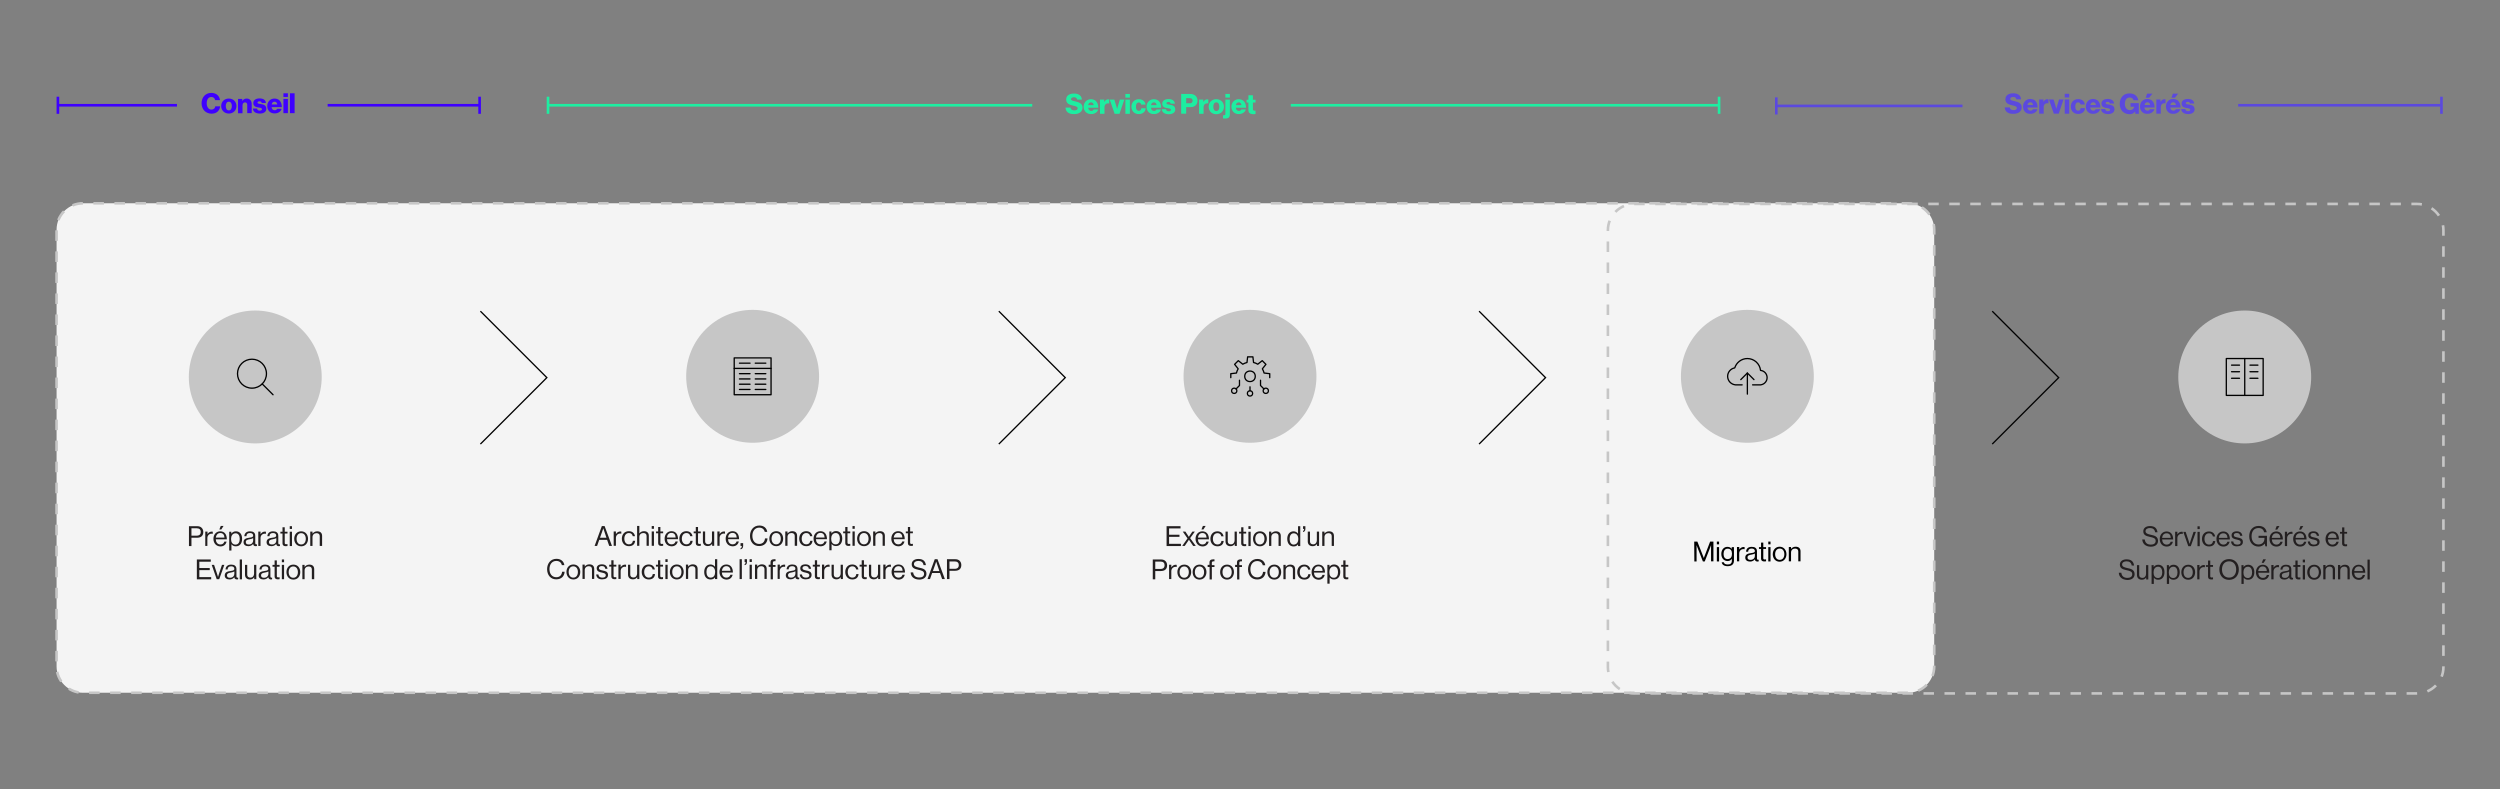 <?xml version="1.0" encoding="utf-8"?>
<!-- Generator: Adobe Illustrator 27.7.0, SVG Export Plug-In . SVG Version: 6.00 Build 0)  -->
<svg version="1.1" id="Layer_1" xmlns="http://www.w3.org/2000/svg" xmlns:xlink="http://www.w3.org/1999/xlink" x="0px" y="0px"
	 viewBox="0 0 1900 600" style="enable-background:new 0 0 1900 600;" xml:space="preserve">
<rect x="0" y="0" width="1900" height="600" fill="#808080" stroke="none"/>
<style type="text/css">
	.st0{fill:#F4F4F4;}
	.st1{fill:none;stroke:#C6C6C6;stroke-width:2;stroke-miterlimit:10;stroke-dasharray:7.99,7.99;}
	.st2{fill:none;stroke:#C6C6C6;stroke-width:2;stroke-miterlimit:10;stroke-dasharray:7.982,7.982;}
	.st3{fill:#C6C6C6;}
	.st4{fill:none;stroke:#000000;stroke-miterlimit:10;}
	.st5{fill:none;stroke:#3E00FF;stroke-width:2;stroke-miterlimit:10;}
	.st6{fill:#3E00FF;}
	.st7{fill:none;stroke:#1DEEA1;stroke-width:2;stroke-miterlimit:10;}
	.st8{fill:#1DEEA1;}
	.st9{fill:none;stroke:#5B49DE;stroke-width:2;stroke-miterlimit:10;}
	.st10{fill:#5B49DE;}
	.st11{fill:none;stroke:#000000;stroke-linecap:round;stroke-linejoin:round;}
	.st12{fill:#231F20;}
</style>
<g>
	<path class="st0" d="M1450,526.5H63c-11,0-20-9-20-20v-332c0-11,9-20,20-20h1387c11,0,20,9,20,20v332
		C1470,517.5,1461,526.5,1450,526.5z"/>
	<path class="st1" d="M1450,526.5H63c-11,0-20-9-20-20v-332c0-11,9-20,20-20h1387c11,0,20,9,20,20v332
		C1470,517.5,1461,526.5,1450,526.5z"/>
</g>
<g>
	<path class="st2" d="M1837,527h-595c-11,0-20-9-20-20V175c0-11,9-20,20-20h595c11,0,20,9,20,20v332C1857,518,1848,527,1837,527z"/>
</g>
<circle class="st3" cx="950" cy="286" r="50.5"/>
<circle class="st3" cx="1328" cy="286" r="50.5"/>
<circle class="st3" cx="1706" cy="286.5" r="50.5"/>
<circle class="st3" cx="194" cy="286.5" r="50.5"/>
<g>
	<circle class="st3" cx="572" cy="286" r="50.5"/>
</g>
<g>
	<path d="M1287.6,411.6h2.4l4.9,12.5h0l4.8-12.5h2.5v15h-1.8v-12.3h0c0,0-0.4,1.2-0.7,1.9l-4.1,10.5h-1.4l-4.1-10.5
		c-0.3-0.8-0.7-1.9-0.7-1.9h0v12.4h-1.7L1287.6,411.6L1287.6,411.6z"/>
	<path d="M1304.8,411.6h1.7v2.1h-1.7V411.6z M1304.8,415.8h1.7v10.9h-1.7V415.8z"/>
	<path d="M1308.5,427.3h1.6c0.2,1.2,1.3,1.7,3,1.7c2,0,3.1-0.9,3.1-2.8v-1.5h0c-0.8,1-1.7,1.7-3.2,1.7c-2.8,0-4.8-2.2-4.8-5.4
		c0-3.4,2.1-5.4,4.6-5.4c1.6,0,2.6,0.6,3.3,1.6h0v-1.4h1.7v10.3c0,2.9-1.9,4.2-4.8,4.2C1310.3,430.3,1308.7,429.1,1308.5,427.3z
		 M1316.3,420.8c0-2.4-1-3.8-3.3-3.8c-2,0-3.1,1.6-3.1,4c0,2.4,1.1,3.9,3.1,3.9C1315.5,424.8,1316.3,423.1,1316.3,420.8z"/>
	<path d="M1321.9,417.6L1321.9,417.6c0.7-1,1.8-1.9,3.3-1.9c0.3,0,0.5,0,0.7,0.1v1.6h-0.1c-0.2-0.1-0.4-0.1-0.8-0.1
		c-1.7,0-3.2,1.3-3.2,3.3v6h-1.7v-10.9h1.7L1321.9,417.6L1321.9,417.6z"/>
	<path d="M1333.7,425.1L1333.7,425.1c-0.7,0.8-1.8,1.7-3.6,1.7c-2.1,0-3.7-1-3.7-3c0-2.6,2-3.1,4.7-3.5c1.5-0.2,2.6-0.4,2.6-1.5
		c0-1.2-0.9-1.9-2.4-1.9c-1.8,0-2.7,0.8-2.7,2.4h-1.6c0.1-2.1,1.4-3.7,4.3-3.7c2.3,0,4,0.9,4,3.4v5.2c0,0.9,0.2,1.4,1.2,1.2h0.1v1.2
		c-0.2,0.1-0.5,0.2-0.9,0.2C1334.4,426.7,1333.8,426.2,1333.7,425.1z M1333.7,422.6v-1.9c-0.6,0.4-1.6,0.6-2.5,0.8
		c-1.7,0.3-3.1,0.6-3.1,2.2c0,1.5,1.1,1.8,2.2,1.8C1332.7,425.5,1333.7,423.9,1333.7,422.6z"/>
	<path d="M1336.8,415.8h1.6v-3.4h1.7v3.4h2.1v1.4h-2.1v7c0,0.8,0.4,1,1.1,1c0.3,0,0.7-0.1,0.9-0.1h0.1v1.5c-0.4,0.1-0.9,0.1-1.4,0.1
		c-1.4,0-2.4-0.6-2.4-2.1v-7.4h-1.6L1336.8,415.8L1336.8,415.8z"/>
	<path d="M1343.9,411.6h1.7v2.1h-1.7V411.6z M1343.9,415.8h1.7v10.9h-1.7V415.8z"/>
	<path d="M1347.3,421.2c0-3.1,2-5.7,5.2-5.7c3.2,0,5.2,2.6,5.2,5.7s-2,5.7-5.2,5.7C1349.4,426.9,1347.3,424.4,1347.3,421.2z
		 M1356.1,421.2c0-2.4-1.2-4.3-3.5-4.3s-3.5,1.9-3.5,4.3s1.2,4.3,3.5,4.3S1356.1,423.6,1356.1,421.2z"/>
	<path d="M1361.2,417.2L1361.2,417.2c0.8-1,1.9-1.7,3.5-1.7c2.3,0,3.7,1.2,3.7,3.5v7.6h-1.7v-7.5c0-1.4-0.9-2.2-2.5-2.2
		c-1.7,0-3,1.2-3,3v6.7h-1.7v-10.9h1.7L1361.2,417.2L1361.2,417.2z"/>
</g>
<polyline class="st4" points="365.1,337.5 415.6,287 365.1,236.5 "/>
<polyline class="st4" points="759.1,337.5 809.6,287 759.1,236.5 "/>
<polyline class="st4" points="1124.1,337.5 1174.6,287 1124.1,236.5 "/>
<polyline class="st4" points="1514.1,337.5 1564.6,287 1514.1,236.5 "/>
<g>
	<g>
		<line class="st5" x1="44" y1="80" x2="134.5" y2="80"/>
		<g>
			<rect x="43" y="73.5" class="st6" width="2" height="13"/>
		</g>
	</g>
</g>
<g>
	<g>
		<line class="st7" x1="416.5" y1="80" x2="784.5" y2="80"/>
		<g>
			<rect x="415.5" y="73.5" class="st8" width="2" height="13"/>
		</g>
	</g>
</g>
<g>
	<g>
		<line class="st9" x1="1350" y1="80.5" x2="1491.5" y2="80.5"/>
		<g>
			<rect x="1349" y="74" class="st10" width="2" height="13"/>
		</g>
	</g>
</g>
<g>
	<g>
		<line class="st5" x1="364.5" y1="80" x2="249" y2="80"/>
		<g>
			<rect x="363.5" y="73.5" class="st6" width="2" height="13"/>
		</g>
	</g>
</g>
<g>
	<g>
		<line class="st7" x1="1306.5" y1="80" x2="981" y2="80"/>
		<g>
			<rect x="1305.5" y="73.5" class="st8" width="2" height="13"/>
		</g>
	</g>
</g>
<g>
	<g>
		<line class="st9" x1="1855.5" y1="80" x2="1701" y2="80"/>
		<g>
			<rect x="1854.5" y="73.5" class="st10" width="2" height="13"/>
		</g>
	</g>
</g>
<g transform="translate(0.5 0.5)">
	<path class="st11" d="M941.5,288.5v4l-2.6,2.6"/>
	<polyline class="st11" points="960.1,295.1 957.5,292.5 957.5,288.5 	"/>
	<line class="st11" x1="949.5" y1="296.5" x2="949.5" y2="293.5"/>
	<circle class="st11" cx="937.5" cy="296.5" r="2"/>
	<circle class="st11" cx="949.5" cy="298.5" r="2"/>
	<circle class="st11" cx="961.5" cy="296.5" r="2"/>
	<circle class="st11" cx="949.5" cy="285.5" r="4"/>
	<path class="st11" d="M964.5,286.5v-3l-4.3-0.5c-0.3-1.1-0.7-2.2-1.3-3.2l2.7-3.4l-2.8-2.8l-3.4,2.7c-1-0.6-2.1-1.1-3.2-1.3
		l-0.5-4.3h-4l-0.5,4.3c-1.1,0.3-2.2,0.7-3.2,1.3l-3.4-2.7l-2.8,2.8l2.7,3.4c-0.6,1-1.1,2.1-1.3,3.2l-4.3,0.5v3"/>
</g>
<g transform="translate(0.5 0.5)">
	<rect x="557.5" y="271.5" class="st11" width="28" height="28"/>
	<line class="st11" x1="585.5" y1="279.5" x2="557.5" y2="279.5"/>
	<line class="st11" x1="561.5" y1="291.5" x2="569.5" y2="291.5"/>
	<line class="st11" x1="573.5" y1="291.5" x2="581.5" y2="291.5"/>
	<line class="st11" x1="561.5" y1="287.5" x2="569.5" y2="287.5"/>
	<line class="st11" x1="573.5" y1="287.5" x2="581.5" y2="287.5"/>
	<line class="st11" x1="561.5" y1="283.5" x2="569.5" y2="283.5"/>
	<line class="st11" x1="573.5" y1="283.5" x2="581.5" y2="283.5"/>
	<line class="st11" x1="561.5" y1="295.5" x2="569.5" y2="295.5"/>
	<line class="st11" x1="573.5" y1="295.5" x2="581.5" y2="295.5"/>
	<line class="st11" x1="561.5" y1="275.5" x2="569.5" y2="275.5"/>
	<line class="st11" x1="573.5" y1="275.5" x2="581.5" y2="275.5"/>
</g>
<g transform="translate(0.5 0.5)">
	<rect x="1691.5" y="272" class="st11" width="28" height="28"/>
	<line class="st11" x1="1705.5" y1="272" x2="1705.5" y2="300"/>
	<line class="st11" x1="1695.5" y1="277" x2="1701.5" y2="277"/>
	<line class="st11" x1="1709.5" y1="277" x2="1715.5" y2="277"/>
	<line class="st11" x1="1695.5" y1="282" x2="1701.5" y2="282"/>
	<line class="st11" x1="1709.5" y1="282" x2="1715.5" y2="282"/>
	<line class="st11" x1="1695.5" y1="287" x2="1701.5" y2="287"/>
	<line class="st11" x1="1709.5" y1="287" x2="1715.5" y2="287"/>
</g>
<g transform="translate(0.5 0.5)">
	<line class="st11" x1="1327.5" y1="299" x2="1327.5" y2="283"/>
	<polyline class="st11" points="1322.5,288 1327.5,283 1332.5,288 	"/>
	<path class="st11" d="M1331.5,292h6c2.8-0.3,5-2.6,5-5.5s-2.2-5.2-5-5.5c-0.5-5-4.8-9-10-9c-4.5,0-8.3,3-9.6,7.1
		c-3,0.5-5.4,3.2-5.4,6.4c0,3.4,2.6,6.2,6,6.5h5"/>
</g>
<g transform="translate(0.5 0.5)">
	<line class="st11" x1="207" y1="299.5" x2="198.8" y2="291.3"/>
	<circle class="st11" cx="191" cy="283.5" r="11"/>
</g>
<g>
	<path class="st6" d="M153.2,78.5c0-4.5,2.9-7.9,7.4-7.9c1.7,0,3.2,0.5,4.3,1.3c1.3,1,2.1,2.5,2.3,4.2h-3.7
		c-0.2-1.3-1.2-2.4-2.8-2.4c-2.4,0-3.6,2-3.6,4.8c0,2.8,1.4,4.8,3.6,4.8c1.7,0,2.8-1.1,2.9-2.5h3.7c-0.1,1.5-0.8,2.9-1.8,3.9
		c-1.2,1.1-2.7,1.7-4.8,1.7C156.2,86.3,153.2,83,153.2,78.5z"/>
	<path class="st6" d="M168.1,80.6c0-3.2,2.3-5.7,5.8-5.7c3.5,0,5.8,2.5,5.8,5.7s-2.3,5.7-5.8,5.7C170.5,86.3,168.1,83.8,168.1,80.6z
		 M176.2,80.6c0-2-0.8-3.3-2.3-3.3s-2.3,1.3-2.3,3.3c0,2,0.8,3.3,2.3,3.3S176.2,82.6,176.2,80.6z"/>
	<path class="st6" d="M180.8,75.2h3.3v1.5h0.1c0.8-1.2,1.8-1.8,3.3-1.8c2.4,0,3.8,1.7,3.8,4.1v7h-3.4v-6.3c0-1.1-0.6-1.9-1.7-1.9
		c-1.1,0-1.9,0.9-1.9,2.3v6h-3.4V75.2z"/>
	<path class="st6" d="M192.2,82.5h3.2c0.1,1.1,0.8,1.6,2,1.6c1,0,1.7-0.4,1.7-1.1c0-1-1.3-1.1-2.7-1.3c-1.9-0.3-3.9-0.8-3.9-3.4
		c0-2.3,2.1-3.5,4.7-3.5c3.1,0,4.7,1.3,4.9,3.5h-3.2c-0.1-1-0.8-1.3-1.7-1.3c-0.8,0-1.5,0.3-1.5,1c0,0.8,1.2,0.9,2.6,1.1
		c1.9,0.3,4.1,0.8,4.1,3.6c0,2.4-2.1,3.6-4.9,3.6C194.3,86.3,192.3,84.9,192.2,82.5z"/>
	<path class="st6" d="M203.1,80.6c0-3.2,2.3-5.7,5.5-5.7c1.5,0,2.8,0.5,3.7,1.3c1.3,1.2,1.9,3.1,1.9,5.2h-7.8c0.2,1.5,1,2.4,2.4,2.4
		c0.9,0,1.5-0.4,1.8-1.1h3.4c-0.2,1-0.9,1.9-1.8,2.5c-0.9,0.6-2,1-3.4,1C205.3,86.3,203.1,83.8,203.1,80.6z M210.7,79.4
		c-0.1-1.3-0.9-2.1-2-2.1c-1.3,0-2,0.8-2.2,2.1H210.7z"/>
	<path class="st6" d="M215.4,70.9h3.4v2.8h-3.4V70.9z M215.4,75.2h3.4V86h-3.4V75.2z"/>
	<path class="st6" d="M220.4,70.9h3.5V86h-3.5V70.9z"/>
</g>
<g>
	<path class="st12" d="M143.6,399.9h6.3c1.6,0,2.8,0.5,3.6,1.5c0.6,0.7,1,1.7,1,2.9c0,2.8-1.6,4.4-4.9,4.4h-4.1v6.3h-1.9V399.9z
		 M145.5,407.1h4c2.1,0,3.1-1.1,3.1-2.8c0-1.8-1.1-2.8-3-2.8h-4.1V407.1z"/>
	<path class="st12" d="M157.7,405.9L157.7,405.9c0.7-1.1,1.8-1.9,3.3-1.9c0.3,0,0.5,0,0.7,0.1v1.6h-0.1c-0.3-0.1-0.4-0.1-0.8-0.1
		c-1.7,0-3.2,1.3-3.2,3.3v6H156v-10.9h1.7V405.9z"/>
	<path class="st12" d="M162.2,409.5c0-3.2,2.1-5.7,5.2-5.7c3.3,0,5,2.5,5,6.1H164c0.1,2.2,1.3,3.9,3.5,3.9c1.6,0,2.6-0.8,3-2.2h1.7
		c-0.5,2.3-2.2,3.7-4.7,3.7C164.2,415.2,162.2,412.7,162.2,409.5z M164,408.6h6.6c-0.1-2.2-1.2-3.5-3.2-3.5
		C165.4,405.1,164.3,406.6,164,408.6z M167.8,399.7h2.1l-1.7,2.7h-1.5L167.8,399.7z"/>
	<path class="st12" d="M174.1,404.1h1.7v1.5h0c0.8-1.1,1.9-1.8,3.5-1.8c2.8,0,4.7,2.1,4.7,5.7c0,3.5-1.8,5.7-4.7,5.7
		c-1.5,0-2.5-0.4-3.4-1.6h0v4.8h-1.7V404.1z M182.2,409.6c0-2.4-1-4.3-3.1-4.3c-2.4,0-3.5,1.9-3.5,4.3s0.9,4.3,3.5,4.3
		C181.2,413.8,182.2,412,182.2,409.6z"/>
	<path class="st12" d="M192.4,413.4L192.4,413.4c-0.7,0.8-1.8,1.7-3.6,1.7c-2.1,0-3.7-1-3.7-3c0-2.6,2-3.1,4.7-3.5
		c1.5-0.2,2.6-0.4,2.6-1.6c0-1.2-0.9-1.9-2.4-1.9c-1.8,0-2.7,0.8-2.7,2.4h-1.6c0.1-2.1,1.5-3.7,4.3-3.7c2.3,0,4,0.9,4,3.5v5.2
		c0,0.9,0.2,1.4,1.2,1.2h0.1v1.2c-0.2,0.1-0.5,0.2-0.9,0.2C193.1,415.1,192.5,414.5,192.4,413.4z M192.4,410.9v-1.9
		c-0.6,0.4-1.6,0.6-2.5,0.8c-1.7,0.3-3.1,0.6-3.1,2.2c0,1.5,1.1,1.8,2.3,1.8C191.4,413.9,192.4,412.2,192.4,410.9z"/>
	<path class="st12" d="M198.1,405.9L198.1,405.9c0.7-1.1,1.8-1.9,3.3-1.9c0.3,0,0.5,0,0.7,0.1v1.6h-0.1c-0.3-0.1-0.4-0.1-0.8-0.1
		c-1.7,0-3.2,1.3-3.2,3.3v6h-1.7v-10.9h1.7V405.9z"/>
	<path class="st12" d="M209.9,413.4L209.9,413.4c-0.7,0.8-1.8,1.7-3.6,1.7c-2.1,0-3.7-1-3.7-3c0-2.6,2-3.1,4.7-3.5
		c1.5-0.2,2.6-0.4,2.6-1.6c0-1.2-0.9-1.9-2.4-1.9c-1.8,0-2.7,0.8-2.7,2.4h-1.6c0.1-2.1,1.5-3.7,4.3-3.7c2.3,0,4,0.9,4,3.5v5.2
		c0,0.9,0.2,1.4,1.2,1.2h0.1v1.2c-0.2,0.1-0.5,0.2-0.9,0.2C210.7,415.1,210.1,414.5,209.9,413.4z M210,410.9v-1.9
		c-0.6,0.4-1.6,0.6-2.5,0.8c-1.7,0.3-3.1,0.6-3.1,2.2c0,1.5,1.1,1.8,2.3,1.8C208.9,413.9,210,412.2,210,410.9z"/>
	<path class="st12" d="M213.1,404.1h1.6v-3.4h1.7v3.4h2.1v1.4h-2.1v7.1c0,0.8,0.4,1,1.1,1c0.3,0,0.7-0.1,0.9-0.1h0.1v1.5
		c-0.4,0.1-0.9,0.1-1.4,0.1c-1.4,0-2.4-0.6-2.4-2.1v-7.5h-1.6V404.1z"/>
	<path class="st12" d="M220.2,399.9h1.7v2.1h-1.7V399.9z M220.2,404.1h1.7v10.9h-1.7V404.1z"/>
	<path class="st12" d="M223.6,409.5c0-3.2,2-5.7,5.3-5.7c3.3,0,5.2,2.6,5.2,5.7c0,3.2-2,5.7-5.2,5.7
		C225.7,415.2,223.6,412.7,223.6,409.5z M232.4,409.5c0-2.4-1.2-4.3-3.5-4.3s-3.5,1.9-3.5,4.3s1.2,4.3,3.5,4.3
		S232.4,411.9,232.4,409.5z"/>
	<path class="st12" d="M237.6,405.5L237.6,405.5c0.8-1,1.9-1.7,3.5-1.7c2.3,0,3.7,1.2,3.7,3.5v7.6H243v-7.5c0-1.4-0.9-2.2-2.5-2.2
		c-1.7,0-3,1.2-3,3v6.7h-1.7v-10.9h1.7V405.5z"/>
	<path class="st12" d="M149.6,425.2h10.6v1.7h-8.7v4.8h7.9v1.6h-7.9v5.3h9v1.7h-10.9V425.2z"/>
	<path class="st12" d="M160.9,429.3h1.8l2.3,6.9c0.3,1,0.7,2.3,0.7,2.3h0c0,0,0.4-1.3,0.7-2.3l2.3-6.9h1.8l-3.9,10.9h-1.9
		L160.9,429.3z"/>
	<path class="st12" d="M178.1,438.7L178.1,438.7c-0.7,0.8-1.8,1.7-3.6,1.7c-2.1,0-3.7-1-3.7-3c0-2.6,2-3.1,4.7-3.5
		c1.5-0.2,2.6-0.4,2.6-1.6c0-1.2-0.9-1.9-2.4-1.9c-1.8,0-2.7,0.8-2.7,2.4h-1.6c0.1-2.1,1.5-3.7,4.3-3.7c2.3,0,4,0.9,4,3.5v5.2
		c0,0.9,0.2,1.4,1.2,1.2h0.1v1.2c-0.2,0.1-0.5,0.2-0.9,0.2C178.8,440.3,178.2,439.8,178.1,438.7z M178.1,436.2v-1.9
		c-0.6,0.4-1.6,0.6-2.5,0.8c-1.7,0.3-3.1,0.6-3.1,2.2c0,1.5,1.1,1.8,2.3,1.8C177.1,439.1,178.1,437.5,178.1,436.2z"/>
	<path class="st12" d="M182.2,425.2h1.7v15.1h-1.7V425.2z"/>
	<path class="st12" d="M193.2,440.2v-1.5h0c-0.8,1.1-1.7,1.7-3.3,1.7c-2.2,0-3.7-1.3-3.7-3.6v-7.5h1.7v7.5c0,1.4,0.9,2.2,2.4,2.2
		c1.7,0,2.8-1.3,2.8-3v-6.7h1.7v10.9H193.2z"/>
	<path class="st12" d="M203.9,438.7L203.9,438.7c-0.7,0.8-1.8,1.7-3.6,1.7c-2.1,0-3.7-1-3.7-3c0-2.6,2-3.1,4.7-3.5
		c1.5-0.2,2.6-0.4,2.6-1.6c0-1.2-0.9-1.9-2.4-1.9c-1.8,0-2.7,0.8-2.7,2.4h-1.6c0.1-2.1,1.5-3.7,4.3-3.7c2.3,0,4,0.9,4,3.5v5.2
		c0,0.9,0.2,1.4,1.2,1.2h0.1v1.2c-0.2,0.1-0.5,0.2-0.9,0.2C204.7,440.3,204.1,439.8,203.9,438.7z M204,436.2v-1.9
		c-0.6,0.4-1.6,0.6-2.5,0.8c-1.7,0.3-3.1,0.6-3.1,2.2c0,1.5,1.1,1.8,2.3,1.8C202.9,439.1,204,437.5,204,436.2z"/>
	<path class="st12" d="M207.1,429.3h1.6v-3.4h1.7v3.4h2.1v1.4h-2.1v7.1c0,0.8,0.4,1,1.1,1c0.3,0,0.7-0.1,0.9-0.1h0.1v1.5
		c-0.4,0.1-0.9,0.1-1.4,0.1c-1.4,0-2.4-0.6-2.4-2.1v-7.5h-1.6V429.3z"/>
	<path class="st12" d="M214.2,425.2h1.7v2.1h-1.7V425.2z M214.2,429.3h1.7v10.9h-1.7V429.3z"/>
	<path class="st12" d="M217.7,434.8c0-3.2,2-5.7,5.3-5.7c3.3,0,5.2,2.6,5.2,5.7c0,3.2-2,5.7-5.2,5.7
		C219.7,440.5,217.7,438,217.7,434.8z M226.4,434.8c0-2.4-1.2-4.3-3.5-4.3s-3.5,1.9-3.5,4.3s1.2,4.3,3.5,4.3
		S226.4,437.2,226.4,434.8z"/>
	<path class="st12" d="M231.6,430.8L231.6,430.8c0.8-1,1.9-1.7,3.5-1.7c2.3,0,3.7,1.2,3.7,3.5v7.6H237v-7.5c0-1.4-0.9-2.2-2.5-2.2
		c-1.7,0-3,1.2-3,3v6.7h-1.7v-10.9h1.7V430.8z"/>
</g>
<g>
	<path class="st12" d="M457.4,399.8h2.1l5.6,15.1H463l-1.6-4.6h-6l-1.6,4.6h-1.9L457.4,399.8z M456,408.7h4.9l-1.7-5.1
		c-0.3-0.8-0.7-2.1-0.7-2.1h0c0,0-0.4,1.3-0.7,2.1L456,408.7z"/>
	<path class="st12" d="M468.2,405.8L468.2,405.8c0.7-1.1,1.8-1.9,3.3-1.9c0.3,0,0.5,0,0.7,0.1v1.6h-0.1c-0.3-0.1-0.4-0.1-0.8-0.1
		c-1.7,0-3.2,1.3-3.2,3.3v6h-1.7v-10.9h1.7V405.8z"/>
	<path class="st12" d="M472.6,409.4c0-3.2,2-5.7,5.3-5.7c2.6,0,4.3,1.5,4.7,3.8h-1.7c-0.3-1.5-1.3-2.4-2.9-2.4
		c-2.3,0-3.5,1.9-3.5,4.3s1.2,4.3,3.5,4.3c1.8,0,2.8-1,3-2.7h1.7c-0.2,2.6-1.9,4.1-4.7,4.1C474.7,415.1,472.6,412.6,472.6,409.4z"/>
	<path class="st12" d="M485.9,405.4L485.9,405.4c0.8-1,1.9-1.7,3.5-1.7c2.3,0,3.7,1.2,3.7,3.5v7.6h-1.7v-7.5c0-1.4-0.9-2.2-2.5-2.2
		c-1.7,0-3,1.2-3,3v6.7h-1.7v-15.1h1.7V405.4z"/>
	<path class="st12" d="M495.3,399.8h1.7v2.1h-1.7V399.8z M495.3,403.9h1.7v10.9h-1.7V403.9z"/>
	<path class="st12" d="M498.6,403.9h1.6v-3.4h1.7v3.4h2.1v1.4h-2.1v7.1c0,0.8,0.4,1,1.1,1c0.3,0,0.7-0.1,0.9-0.1h0.1v1.5
		c-0.4,0.1-0.9,0.1-1.4,0.1c-1.4,0-2.4-0.6-2.4-2.1v-7.5h-1.6V403.9z"/>
	<path class="st12" d="M505.1,409.4c0-3.2,2.1-5.7,5.2-5.7c3.3,0,5,2.5,5,6.1h-8.4c0.1,2.2,1.3,3.9,3.5,3.9c1.6,0,2.6-0.8,3-2.2h1.7
		c-0.5,2.3-2.2,3.7-4.7,3.7C507,415.1,505.1,412.6,505.1,409.4z M506.9,408.5h6.6c-0.1-2.2-1.2-3.5-3.2-3.5
		C508.2,405,507.1,406.5,506.9,408.5z"/>
	<path class="st12" d="M516.3,409.4c0-3.2,2-5.7,5.3-5.7c2.6,0,4.3,1.5,4.7,3.8h-1.7c-0.3-1.5-1.3-2.4-2.9-2.4
		c-2.3,0-3.5,1.9-3.5,4.3s1.2,4.3,3.5,4.3c1.8,0,2.8-1,3-2.7h1.7c-0.2,2.6-1.9,4.1-4.7,4.1C518.3,415.1,516.3,412.6,516.3,409.4z"/>
	<path class="st12" d="M527.2,403.9h1.6v-3.4h1.7v3.4h2.1v1.4h-2.1v7.1c0,0.8,0.4,1,1.1,1c0.3,0,0.7-0.1,0.9-0.1h0.1v1.5
		c-0.4,0.1-0.9,0.1-1.4,0.1c-1.4,0-2.4-0.6-2.4-2.1v-7.5h-1.6V403.9z"/>
	<path class="st12" d="M541.2,414.8v-1.5h0c-0.8,1.1-1.7,1.7-3.3,1.7c-2.2,0-3.7-1.3-3.7-3.6v-7.5h1.7v7.5c0,1.4,0.9,2.2,2.4,2.2
		c1.7,0,2.8-1.3,2.8-3v-6.7h1.7v10.9H541.2z"/>
	<path class="st12" d="M547,405.8L547,405.8c0.7-1.1,1.8-1.9,3.3-1.9c0.3,0,0.5,0,0.7,0.1v1.6h-0.1c-0.3-0.1-0.4-0.1-0.8-0.1
		c-1.7,0-3.2,1.3-3.2,3.3v6h-1.7v-10.9h1.7V405.8z"/>
	<path class="st12" d="M551.5,409.4c0-3.2,2.1-5.7,5.2-5.7c3.3,0,5,2.5,5,6.1h-8.4c0.1,2.2,1.3,3.9,3.5,3.9c1.6,0,2.6-0.8,3-2.2h1.7
		c-0.5,2.3-2.2,3.7-4.7,3.7C553.4,415.1,551.5,412.6,551.5,409.4z M553.3,408.5h6.6c-0.1-2.2-1.2-3.5-3.2-3.5
		C554.6,405,553.5,406.5,553.3,408.5z"/>
	<path class="st12" d="M562.9,416.6c0.5-0.2,0.9-0.6,0.9-1.7h-1v-2.1h2v2.1c0,1.5-0.8,2.4-2,2.6V416.6z"/>
	<path class="st12" d="M570,407.3c0-4.4,2.7-7.9,7.1-7.9c3.5,0,5.6,2,6,4.8h-1.9c-0.4-1.9-1.9-3.2-4.2-3.2c-3.3,0-5.2,2.7-5.2,6.2
		c0,3.7,2,6.2,5.2,6.2c2.8,0,4.2-1.9,4.4-4.2h1.9c0,1.5-0.7,3.2-1.8,4.2c-1.1,1-2.6,1.6-4.5,1.6C572.8,415.1,570,411.9,570,407.3z"
		/>
	<path class="st12" d="M584.7,409.4c0-3.2,2-5.7,5.3-5.7c3.3,0,5.2,2.6,5.2,5.7c0,3.2-2,5.7-5.2,5.7
		C586.7,415.1,584.7,412.6,584.7,409.4z M593.4,409.4c0-2.4-1.2-4.3-3.5-4.3c-2.3,0-3.5,1.9-3.5,4.3s1.2,4.3,3.5,4.3
		C592.2,413.7,593.4,411.8,593.4,409.4z"/>
	<path class="st12" d="M598.6,405.4L598.6,405.4c0.8-1,1.9-1.7,3.5-1.7c2.3,0,3.7,1.2,3.7,3.5v7.6H604v-7.5c0-1.4-0.9-2.2-2.5-2.2
		c-1.7,0-3,1.2-3,3v6.7h-1.7v-10.9h1.7V405.4z"/>
	<path class="st12" d="M607.4,409.4c0-3.2,2-5.7,5.3-5.7c2.6,0,4.3,1.5,4.7,3.8h-1.7c-0.3-1.5-1.3-2.4-2.9-2.4
		c-2.3,0-3.5,1.9-3.5,4.3s1.2,4.3,3.5,4.3c1.8,0,2.8-1,3-2.7h1.7c-0.2,2.6-1.9,4.1-4.7,4.1C609.4,415.1,607.4,412.6,607.4,409.4z"/>
	<path class="st12" d="M618.3,409.4c0-3.2,2.1-5.7,5.2-5.7c3.3,0,5,2.5,5,6.1h-8.4c0.1,2.2,1.3,3.9,3.5,3.9c1.6,0,2.6-0.8,3-2.2h1.7
		c-0.5,2.3-2.2,3.7-4.7,3.7C620.3,415.1,618.3,412.6,618.3,409.4z M620.1,408.5h6.6c-0.1-2.2-1.2-3.5-3.2-3.5
		C621.5,405,620.4,406.5,620.1,408.5z"/>
	<path class="st12" d="M630.2,403.9h1.7v1.5h0c0.8-1.1,1.9-1.8,3.5-1.8c2.8,0,4.7,2.1,4.7,5.7c0,3.5-1.8,5.7-4.7,5.7
		c-1.5,0-2.5-0.4-3.4-1.6h0v4.8h-1.7V403.9z M638.3,409.4c0-2.4-1-4.3-3.1-4.3c-2.4,0-3.5,1.9-3.5,4.3s0.9,4.3,3.5,4.3
		C637.3,413.7,638.3,411.9,638.3,409.4z"/>
	<path class="st12" d="M640.8,403.9h1.6v-3.4h1.7v3.4h2.1v1.4h-2.1v7.1c0,0.8,0.4,1,1.1,1c0.3,0,0.7-0.1,0.9-0.1h0.1v1.5
		c-0.4,0.1-0.9,0.1-1.4,0.1c-1.4,0-2.4-0.6-2.4-2.1v-7.5h-1.6V403.9z"/>
	<path class="st12" d="M647.9,399.8h1.7v2.1h-1.7V399.8z M647.9,403.9h1.7v10.9h-1.7V403.9z"/>
	<path class="st12" d="M651.4,409.4c0-3.2,2-5.7,5.3-5.7c3.3,0,5.2,2.6,5.2,5.7c0,3.2-2,5.7-5.2,5.7
		C653.4,415.1,651.4,412.6,651.4,409.4z M660.1,409.4c0-2.4-1.2-4.3-3.5-4.3c-2.3,0-3.5,1.9-3.5,4.3s1.2,4.3,3.5,4.3
		C658.9,413.7,660.1,411.8,660.1,409.4z"/>
	<path class="st12" d="M665.3,405.4L665.3,405.4c0.8-1,1.9-1.7,3.5-1.7c2.3,0,3.7,1.2,3.7,3.5v7.6h-1.7v-7.5c0-1.4-0.9-2.2-2.5-2.2
		c-1.7,0-3,1.2-3,3v6.7h-1.7v-10.9h1.7V405.4z"/>
	<path class="st12" d="M677.4,409.4c0-3.2,2.1-5.7,5.2-5.7c3.3,0,5,2.5,5,6.1h-8.4c0.1,2.2,1.3,3.9,3.5,3.9c1.6,0,2.6-0.8,3-2.2h1.7
		c-0.5,2.3-2.2,3.7-4.7,3.7C679.4,415.1,677.4,412.6,677.4,409.4z M679.2,408.5h6.6c-0.1-2.2-1.2-3.5-3.2-3.5
		C680.6,405,679.5,406.5,679.2,408.5z"/>
	<path class="st12" d="M688.4,403.9h1.6v-3.4h1.7v3.4h2.1v1.4h-2.1v7.1c0,0.8,0.4,1,1.1,1c0.3,0,0.7-0.1,0.9-0.1h0.1v1.5
		c-0.4,0.1-0.9,0.1-1.4,0.1c-1.4,0-2.4-0.6-2.4-2.1v-7.5h-1.6V403.9z"/>
	<path class="st12" d="M415.8,432.6c0-4.4,2.7-7.9,7.1-7.9c3.5,0,5.6,2,6,4.8h-1.9c-0.4-1.9-1.9-3.2-4.2-3.2c-3.3,0-5.2,2.7-5.2,6.2
		c0,3.7,2,6.2,5.2,6.2c2.8,0,4.2-1.9,4.4-4.2h1.9c0,1.5-0.7,3.2-1.8,4.2c-1.1,1-2.6,1.6-4.5,1.6
		C418.6,440.4,415.8,437.1,415.8,432.6z"/>
	<path class="st12" d="M430.5,434.7c0-3.2,2-5.7,5.3-5.7c3.3,0,5.2,2.6,5.2,5.7c0,3.2-2,5.7-5.2,5.7
		C432.5,440.4,430.5,437.8,430.5,434.7z M439.2,434.7c0-2.4-1.2-4.3-3.5-4.3c-2.3,0-3.5,1.9-3.5,4.3s1.2,4.3,3.5,4.3
		C438,439,439.2,437.1,439.2,434.7z"/>
	<path class="st12" d="M444.4,430.6L444.4,430.6c0.8-1,1.9-1.7,3.5-1.7c2.3,0,3.7,1.2,3.7,3.5v7.6h-1.7v-7.5c0-1.4-0.9-2.2-2.5-2.2
		c-1.7,0-3,1.2-3,3v6.7h-1.7v-10.9h1.7V430.6z"/>
	<path class="st12" d="M453.1,436.6h1.7c0.2,1.9,1.5,2.4,3.1,2.4c1.8,0,2.5-0.8,2.5-1.8c0-1.2-0.8-1.5-2.8-2
		c-2.1-0.4-4.1-0.9-4.1-3.3c0-1.8,1.4-3,3.9-3c2.7,0,4,1.3,4.3,3.4H460c-0.2-1.4-0.9-2.1-2.6-2.1c-1.6,0-2.2,0.7-2.2,1.6
		c0,1.2,1.1,1.4,2.9,1.8c2.2,0.4,4,0.9,4,3.4c0,2.2-1.8,3.3-4.3,3.3C454.9,440.4,453.3,439,453.1,436.6z"/>
	<path class="st12" d="M463,429.2h1.6v-3.4h1.7v3.4h2.1v1.4h-2.1v7.1c0,0.8,0.4,1,1.1,1c0.3,0,0.7-0.1,0.9-0.1h0.1v1.5
		c-0.4,0.1-0.9,0.1-1.4,0.1c-1.4,0-2.4-0.6-2.4-2.1v-7.5H463V429.2z"/>
	<path class="st12" d="M471.8,431L471.8,431c0.7-1.1,1.8-1.9,3.3-1.9c0.3,0,0.5,0,0.7,0.1v1.6h-0.1c-0.3-0.1-0.4-0.1-0.8-0.1
		c-1.7,0-3.2,1.3-3.2,3.3v6h-1.7v-10.9h1.7V431z"/>
	<path class="st12" d="M484.3,440.1v-1.5h0c-0.8,1.1-1.7,1.7-3.3,1.7c-2.2,0-3.7-1.3-3.7-3.6v-7.5h1.7v7.5c0,1.4,0.9,2.2,2.4,2.2
		c1.7,0,2.8-1.3,2.8-3v-6.7h1.7v10.9H484.3z"/>
	<path class="st12" d="M487.7,434.7c0-3.2,2-5.7,5.3-5.7c2.6,0,4.3,1.5,4.7,3.8h-1.7c-0.3-1.5-1.3-2.4-2.9-2.4
		c-2.3,0-3.5,1.9-3.5,4.3s1.2,4.3,3.5,4.3c1.8,0,2.8-1,3-2.7h1.7c-0.2,2.6-1.9,4.1-4.7,4.1C489.7,440.4,487.7,437.8,487.7,434.7z"/>
	<path class="st12" d="M498.5,429.2h1.6v-3.4h1.7v3.4h2.1v1.4h-2.1v7.1c0,0.8,0.4,1,1.1,1c0.3,0,0.7-0.1,0.9-0.1h0.1v1.5
		c-0.4,0.1-0.9,0.1-1.4,0.1c-1.4,0-2.4-0.6-2.4-2.1v-7.5h-1.6V429.2z"/>
	<path class="st12" d="M505.7,425h1.7v2.1h-1.7V425z M505.7,429.2h1.7v10.9h-1.7V429.2z"/>
	<path class="st12" d="M509.1,434.7c0-3.2,2-5.7,5.3-5.7c3.3,0,5.2,2.6,5.2,5.7c0,3.2-2,5.7-5.2,5.7
		C511.1,440.4,509.1,437.8,509.1,434.7z M517.9,434.7c0-2.4-1.2-4.3-3.5-4.3c-2.3,0-3.5,1.9-3.5,4.3s1.2,4.3,3.5,4.3
		C516.7,439,517.9,437.1,517.9,434.7z"/>
	<path class="st12" d="M523,430.6L523,430.6c0.8-1,1.9-1.7,3.5-1.7c2.3,0,3.7,1.2,3.7,3.5v7.6h-1.7v-7.5c0-1.4-0.9-2.2-2.5-2.2
		c-1.7,0-3,1.2-3,3v6.7h-1.7v-10.9h1.7V430.6z"/>
	<path class="st12" d="M535.2,434.7c0-3.6,2.1-5.7,4.8-5.7c1.5,0,2.7,0.8,3.4,1.8h0V425h1.7v15.1h-1.7v-1.3h0
		c-0.8,1.1-1.8,1.6-3.4,1.6C537,440.4,535.2,438.2,535.2,434.7z M543.5,434.7c0-2.5-1.2-4.3-3.5-4.3c-2.1,0-3.1,1.9-3.1,4.3
		c0,2.5,1.1,4.3,3.1,4.3C542.5,439,543.5,437.2,543.5,434.7z"/>
	<path class="st12" d="M546.8,434.7c0-3.2,2.1-5.7,5.2-5.7c3.3,0,5,2.5,5,6.1h-8.4c0.1,2.2,1.3,3.9,3.5,3.9c1.6,0,2.6-0.8,3-2.2h1.7
		c-0.5,2.3-2.2,3.7-4.7,3.7C548.8,440.4,546.8,437.8,546.8,434.7z M548.6,433.8h6.6c-0.1-2.2-1.2-3.5-3.2-3.5
		C550,430.3,548.9,431.8,548.6,433.8z"/>
	<path class="st12" d="M562.1,425h1.7v15.1h-1.7V425z"/>
	<path class="st12" d="M567.7,427.2c0,1.5-0.8,2.2-1.8,2.3v-0.8c0.5-0.2,0.8-0.6,0.8-1.5h-0.8V425h1.8V427.2z"/>
	<path class="st12" d="M569.7,425h1.7v2.1h-1.7V425z M569.7,429.2h1.7v10.9h-1.7V429.2z"/>
	<path class="st12" d="M575.5,430.6L575.5,430.6c0.8-1,1.9-1.7,3.5-1.7c2.3,0,3.7,1.2,3.7,3.5v7.6h-1.7v-7.5c0-1.4-0.9-2.2-2.5-2.2
		c-1.7,0-3,1.2-3,3v6.7h-1.7v-10.9h1.7V430.6z"/>
	<path class="st12" d="M584.1,429.2h1.5v-1.7c0-1.9,1.1-2.5,2.9-2.5c0.4,0,0.6,0,0.9,0v1.5c-0.3,0-0.4,0-0.5,0
		c-1.1,0-1.5,0.3-1.5,1.2v1.7h2v1.4h-2v9.5h-1.7v-9.5h-1.5V429.2z"/>
	<path class="st12" d="M592.7,431L592.7,431c0.7-1.1,1.8-1.9,3.3-1.9c0.3,0,0.5,0,0.7,0.1v1.6h-0.1c-0.3-0.1-0.4-0.1-0.8-0.1
		c-1.7,0-3.2,1.3-3.2,3.3v6H591v-10.9h1.7V431z"/>
	<path class="st12" d="M604.5,438.6L604.5,438.6c-0.7,0.8-1.8,1.7-3.6,1.7c-2.1,0-3.7-1-3.7-3c0-2.6,2-3.1,4.7-3.5
		c1.5-0.2,2.6-0.4,2.6-1.6c0-1.2-0.9-1.9-2.4-1.9c-1.8,0-2.7,0.8-2.7,2.4h-1.6c0.1-2.1,1.5-3.7,4.3-3.7c2.3,0,4,0.9,4,3.5v5.2
		c0,0.9,0.2,1.4,1.2,1.2h0.1v1.2c-0.2,0.1-0.5,0.2-0.9,0.2C605.2,440.2,604.6,439.7,604.5,438.6z M604.5,436.1v-1.9
		c-0.6,0.4-1.6,0.6-2.5,0.8c-1.7,0.3-3.1,0.6-3.1,2.2c0,1.5,1.1,1.8,2.3,1.8C603.5,439,604.5,437.4,604.5,436.1z"/>
	<path class="st12" d="M607.8,436.6h1.7c0.2,1.9,1.5,2.4,3.1,2.4c1.8,0,2.5-0.8,2.5-1.8c0-1.2-0.8-1.5-2.8-2
		c-2.1-0.4-4.1-0.9-4.1-3.3c0-1.8,1.4-3,3.9-3c2.7,0,4,1.3,4.3,3.4h-1.7c-0.2-1.4-0.9-2.1-2.6-2.1c-1.6,0-2.2,0.7-2.2,1.6
		c0,1.2,1.1,1.4,2.9,1.8c2.2,0.4,4,0.9,4,3.4c0,2.2-1.8,3.3-4.3,3.3C609.7,440.4,608,439,607.8,436.6z"/>
	<path class="st12" d="M617.7,429.2h1.6v-3.4h1.7v3.4h2.1v1.4H621v7.1c0,0.8,0.4,1,1.1,1c0.3,0,0.7-0.1,0.9-0.1h0.1v1.5
		c-0.4,0.1-0.9,0.1-1.4,0.1c-1.4,0-2.4-0.6-2.4-2.1v-7.5h-1.6V429.2z"/>
	<path class="st12" d="M626.5,431L626.5,431c0.7-1.1,1.8-1.9,3.3-1.9c0.3,0,0.5,0,0.7,0.1v1.6h-0.1c-0.3-0.1-0.4-0.1-0.8-0.1
		c-1.7,0-3.2,1.3-3.2,3.3v6h-1.7v-10.9h1.7V431z"/>
	<path class="st12" d="M639,440.1v-1.5h0c-0.8,1.1-1.7,1.7-3.3,1.7c-2.2,0-3.7-1.3-3.7-3.6v-7.5h1.7v7.5c0,1.4,0.9,2.2,2.4,2.2
		c1.7,0,2.8-1.3,2.8-3v-6.7h1.7v10.9H639z"/>
	<path class="st12" d="M642.4,434.7c0-3.2,2-5.7,5.3-5.7c2.6,0,4.3,1.5,4.7,3.8h-1.7c-0.3-1.5-1.3-2.4-2.9-2.4
		c-2.3,0-3.5,1.9-3.5,4.3s1.2,4.3,3.5,4.3c1.8,0,2.8-1,3-2.7h1.7c-0.2,2.6-1.9,4.1-4.7,4.1C644.4,440.4,642.4,437.8,642.4,434.7z"/>
	<path class="st12" d="M653.3,429.2h1.6v-3.4h1.7v3.4h2.1v1.4h-2.1v7.1c0,0.8,0.4,1,1.1,1c0.3,0,0.7-0.1,0.9-0.1h0.1v1.5
		c-0.4,0.1-0.9,0.1-1.4,0.1c-1.4,0-2.4-0.6-2.4-2.1v-7.5h-1.6V429.2z"/>
	<path class="st12" d="M667.4,440.1v-1.5h0c-0.8,1.1-1.7,1.7-3.3,1.7c-2.2,0-3.7-1.3-3.7-3.6v-7.5h1.7v7.5c0,1.4,0.9,2.2,2.4,2.2
		c1.7,0,2.8-1.3,2.8-3v-6.7h1.7v10.9H667.4z"/>
	<path class="st12" d="M673.1,431L673.1,431c0.7-1.1,1.8-1.9,3.3-1.9c0.3,0,0.5,0,0.7,0.1v1.6H677c-0.3-0.1-0.4-0.1-0.8-0.1
		c-1.7,0-3.2,1.3-3.2,3.3v6h-1.7v-10.9h1.7V431z"/>
	<path class="st12" d="M677.6,434.7c0-3.2,2.1-5.7,5.2-5.7c3.3,0,5,2.5,5,6.1h-8.4c0.1,2.2,1.3,3.9,3.5,3.9c1.6,0,2.6-0.8,3-2.2h1.7
		c-0.5,2.3-2.2,3.7-4.7,3.7C679.5,440.4,677.6,437.8,677.6,434.7z M679.4,433.8h6.6c-0.1-2.2-1.2-3.5-3.2-3.5
		C680.7,430.3,679.6,431.8,679.4,433.8z"/>
	<path class="st12" d="M692.1,435h1.9c0.3,2.5,1.8,3.9,4.7,3.9c2.1,0,3.6-0.9,3.6-2.8c0-2.1-1.8-2.5-4.5-3.1
		c-2.7-0.6-4.9-1.3-4.9-4.2c0-2.5,2.1-4,5.1-4c3.8,0,5.3,1.9,5.7,4.7h-1.8c-0.3-2.1-1.7-3.2-3.9-3.2c-2,0-3.4,0.9-3.4,2.4
		c0,1.7,1.7,2.2,3.9,2.7c2.9,0.6,5.6,1.3,5.6,4.7c0,2.8-2.3,4.4-5.5,4.4C694.3,440.4,692.2,438,692.1,435z"/>
	<path class="st12" d="M710.4,425h2.1l5.6,15.1h-2.1l-1.6-4.6h-6l-1.6,4.6h-1.9L710.4,425z M709,434h4.9l-1.7-5.1
		c-0.3-0.8-0.7-2.1-0.7-2.1h0c0,0-0.4,1.3-0.7,2.1L709,434z"/>
	<path class="st12" d="M719.7,425h6.3c1.6,0,2.8,0.5,3.6,1.5c0.6,0.7,1,1.7,1,2.9c0,2.8-1.6,4.4-4.9,4.4h-4.1v6.3h-1.9V425z
		 M721.6,432.3h4c2.1,0,3.1-1.1,3.1-2.8c0-1.8-1.1-2.8-3-2.8h-4.1V432.3z"/>
</g>
<g>
	<path class="st12" d="M886.6,399.9h10.6v1.7h-8.7v4.8h7.9v1.6h-7.9v5.3h9v1.7h-10.9V399.9z"/>
	<path class="st12" d="M902.5,409.2l-3.6-5.2h2l2.6,4h0l2.7-4h1.9l-3.6,5l4.3,5.9h-2l-3.2-4.7h0l-3.2,4.7h-1.9L902.5,409.2z"/>
	<path class="st12" d="M908.6,409.5c0-3.2,2.1-5.7,5.2-5.7c3.3,0,5,2.5,5,6.1h-8.4c0.1,2.2,1.3,3.9,3.5,3.9c1.6,0,2.6-0.8,3-2.2h1.7
		c-0.5,2.3-2.2,3.7-4.7,3.7C910.6,415.2,908.6,412.7,908.6,409.5z M910.4,408.6h6.6c-0.1-2.2-1.2-3.5-3.2-3.5
		C911.8,405.1,910.7,406.6,910.4,408.6z M914.2,399.7h2.1l-1.7,2.7h-1.5L914.2,399.7z"/>
	<path class="st12" d="M919.9,409.5c0-3.2,2-5.7,5.3-5.7c2.6,0,4.3,1.5,4.7,3.8h-1.7c-0.3-1.5-1.3-2.4-2.9-2.4
		c-2.3,0-3.5,1.9-3.5,4.3s1.2,4.3,3.5,4.3c1.8,0,2.8-1,3-2.7h1.7c-0.2,2.6-1.9,4.1-4.7,4.1C921.9,415.2,919.9,412.7,919.9,409.5z"/>
	<path class="st12" d="M938.4,414.9v-1.5h0c-0.8,1.1-1.7,1.7-3.3,1.7c-2.2,0-3.7-1.3-3.7-3.6v-7.5h1.7v7.5c0,1.4,0.9,2.2,2.4,2.2
		c1.7,0,2.8-1.3,2.8-3v-6.7h1.7v10.9H938.4z"/>
	<path class="st12" d="M941.7,404.1h1.6v-3.4h1.7v3.4h2.1v1.4H945v7.1c0,0.8,0.4,1,1.1,1c0.3,0,0.7-0.1,0.9-0.1h0.1v1.5
		c-0.4,0.1-0.9,0.1-1.4,0.1c-1.4,0-2.4-0.6-2.4-2.1v-7.5h-1.6V404.1z"/>
	<path class="st12" d="M948.8,399.9h1.7v2.1h-1.7V399.9z M948.8,404.1h1.7v10.9h-1.7V404.1z"/>
	<path class="st12" d="M952.3,409.5c0-3.2,2-5.7,5.3-5.7c3.3,0,5.2,2.6,5.2,5.7s-2,5.7-5.2,5.7C954.3,415.2,952.3,412.7,952.3,409.5
		z M961,409.5c0-2.4-1.2-4.3-3.5-4.3c-2.3,0-3.5,1.9-3.5,4.3s1.2,4.3,3.5,4.3C959.8,413.8,961,411.9,961,409.5z"/>
	<path class="st12" d="M966.2,405.5L966.2,405.5c0.8-1,1.9-1.7,3.5-1.7c2.3,0,3.7,1.2,3.7,3.5v7.6h-1.7v-7.5c0-1.4-0.9-2.2-2.5-2.2
		c-1.7,0-3,1.2-3,3v6.7h-1.7v-10.9h1.7V405.5z"/>
	<path class="st12" d="M978.3,409.5c0-3.6,2.1-5.7,4.8-5.7c1.5,0,2.7,0.8,3.4,1.8h0v-5.7h1.7v15.1h-1.7v-1.3h0
		c-0.8,1.1-1.8,1.6-3.4,1.6C980.2,415.3,978.3,413,978.3,409.5z M986.7,409.6c0-2.5-1.2-4.3-3.5-4.3c-2.1,0-3.1,1.9-3.1,4.3
		c0,2.5,1.1,4.3,3.1,4.3C985.6,413.8,986.7,412,986.7,409.6z"/>
	<path class="st12" d="M992.1,402c0,1.5-0.8,2.2-1.8,2.3v-0.8c0.5-0.2,0.8-0.6,0.8-1.5h-0.8v-2.1h1.8V402z"/>
	<path class="st12" d="M1000.9,414.9v-1.5h0c-0.8,1.1-1.7,1.7-3.3,1.7c-2.2,0-3.7-1.3-3.7-3.6v-7.5h1.7v7.5c0,1.4,0.9,2.2,2.4,2.2
		c1.7,0,2.8-1.3,2.8-3v-6.7h1.7v10.9H1000.9z"/>
	<path class="st12" d="M1006.6,405.5L1006.6,405.5c0.8-1,1.9-1.7,3.5-1.7c2.3,0,3.7,1.2,3.7,3.5v7.6h-1.7v-7.5
		c0-1.4-0.9-2.2-2.5-2.2c-1.7,0-3,1.2-3,3v6.7h-1.7v-10.9h1.7V405.5z"/>
	<path class="st12" d="M876.1,425.2h6.3c1.6,0,2.8,0.5,3.6,1.5c0.6,0.7,1,1.7,1,2.9c0,2.8-1.6,4.4-4.9,4.4H878v6.3h-1.9V425.2z
		 M878,432.4h4c2.1,0,3.1-1.1,3.1-2.8c0-1.8-1.1-2.8-3-2.8H878V432.4z"/>
	<path class="st12" d="M890.3,431.1L890.3,431.1c0.7-1.1,1.8-1.9,3.3-1.9c0.3,0,0.5,0,0.7,0.1v1.6h-0.1c-0.3-0.1-0.4-0.1-0.8-0.1
		c-1.7,0-3.2,1.3-3.2,3.3v6h-1.7v-10.9h1.7V431.1z"/>
	<path class="st12" d="M894.8,434.8c0-3.2,2-5.7,5.3-5.7c3.3,0,5.2,2.6,5.2,5.7s-2,5.7-5.2,5.7C896.8,440.5,894.8,438,894.8,434.8z
		 M903.5,434.8c0-2.4-1.2-4.3-3.5-4.3c-2.3,0-3.5,1.9-3.5,4.3s1.2,4.3,3.5,4.3C902.3,439.1,903.5,437.2,903.5,434.8z"/>
	<path class="st12" d="M906.4,434.8c0-3.2,2-5.7,5.3-5.7c3.3,0,5.2,2.6,5.2,5.7s-2,5.7-5.2,5.7C908.4,440.5,906.4,438,906.4,434.8z
		 M915.1,434.8c0-2.4-1.2-4.3-3.5-4.3c-2.3,0-3.5,1.9-3.5,4.3s1.2,4.3,3.5,4.3C914,439.1,915.1,437.2,915.1,434.8z"/>
	<path class="st12" d="M917.7,429.3h1.5v-1.7c0-1.9,1.1-2.5,2.9-2.5c0.4,0,0.6,0,0.9,0v1.5c-0.3,0-0.4,0-0.5,0
		c-1.1,0-1.5,0.3-1.5,1.2v1.7h2v1.4h-2v9.5h-1.7v-9.5h-1.5V429.3z"/>
	<path class="st12" d="M927.3,434.8c0-3.2,2-5.7,5.3-5.7c3.3,0,5.2,2.6,5.2,5.7s-2,5.7-5.2,5.7C929.3,440.5,927.3,438,927.3,434.8z
		 M936.1,434.8c0-2.4-1.2-4.3-3.5-4.3c-2.3,0-3.5,1.9-3.5,4.3s1.2,4.3,3.5,4.3C934.9,439.1,936.1,437.2,936.1,434.8z"/>
	<path class="st12" d="M938.6,429.3h1.5v-1.7c0-1.9,1.1-2.5,2.9-2.5c0.4,0,0.6,0,0.9,0v1.5c-0.3,0-0.4,0-0.5,0
		c-1.1,0-1.5,0.3-1.5,1.2v1.7h2v1.4h-2v9.5h-1.7v-9.5h-1.5V429.3z"/>
	<path class="st12" d="M948.5,432.7c0-4.4,2.7-7.9,7.1-7.9c3.5,0,5.6,2,6,4.8h-1.9c-0.4-1.9-1.9-3.2-4.2-3.2c-3.3,0-5.2,2.7-5.2,6.2
		c0,3.7,2,6.2,5.2,6.2c2.8,0,4.2-1.9,4.4-4.2h1.9c0,1.5-0.7,3.2-1.8,4.2c-1.1,1-2.6,1.6-4.5,1.6
		C951.3,440.5,948.5,437.3,948.5,432.7z"/>
	<path class="st12" d="M963.2,434.8c0-3.2,2-5.7,5.3-5.7c3.3,0,5.2,2.6,5.2,5.7s-2,5.7-5.2,5.7C965.2,440.5,963.2,438,963.2,434.8z
		 M971.9,434.8c0-2.4-1.2-4.3-3.5-4.3c-2.3,0-3.5,1.9-3.5,4.3s1.2,4.3,3.5,4.3C970.8,439.1,971.9,437.2,971.9,434.8z"/>
	<path class="st12" d="M977.1,430.8L977.1,430.8c0.8-1,1.9-1.7,3.5-1.7c2.3,0,3.7,1.2,3.7,3.5v7.6h-1.7v-7.5c0-1.4-0.9-2.2-2.5-2.2
		c-1.7,0-3,1.2-3,3v6.7h-1.7v-10.9h1.7V430.8z"/>
	<path class="st12" d="M985.9,434.8c0-3.2,2-5.7,5.3-5.7c2.6,0,4.3,1.5,4.7,3.8h-1.7c-0.3-1.5-1.3-2.4-2.9-2.4
		c-2.3,0-3.5,1.9-3.5,4.3s1.2,4.3,3.5,4.3c1.8,0,2.8-1,3-2.7h1.7c-0.2,2.6-1.9,4.1-4.7,4.1C987.9,440.5,985.9,438,985.9,434.8z"/>
	<path class="st12" d="M996.8,434.8c0-3.2,2.1-5.7,5.2-5.7c3.3,0,5,2.5,5,6.1h-8.4c0.1,2.2,1.3,3.9,3.5,3.9c1.6,0,2.6-0.8,3-2.2h1.7
		c-0.5,2.3-2.2,3.7-4.7,3.7C998.8,440.5,996.8,438,996.8,434.8z M998.6,433.9h6.6c-0.1-2.2-1.2-3.5-3.2-3.5
		C1000,430.4,998.9,431.9,998.6,433.9z"/>
	<path class="st12" d="M1008.7,429.3h1.7v1.5h0c0.8-1.1,1.9-1.8,3.5-1.8c2.8,0,4.7,2.1,4.7,5.7c0,3.5-1.8,5.7-4.7,5.7
		c-1.5,0-2.5-0.4-3.4-1.6h0v4.8h-1.7V429.3z M1016.9,434.8c0-2.4-1-4.3-3.1-4.3c-2.4,0-3.5,1.9-3.5,4.3s0.9,4.3,3.5,4.3
		C1015.8,439.1,1016.9,437.3,1016.9,434.8z"/>
	<path class="st12" d="M1019.3,429.3h1.6v-3.4h1.7v3.4h2.1v1.4h-2.1v7.1c0,0.8,0.4,1,1.1,1c0.3,0,0.7-0.1,0.9-0.1h0.1v1.5
		c-0.4,0.1-0.9,0.1-1.4,0.1c-1.4,0-2.4-0.6-2.4-2.1v-7.5h-1.6V429.3z"/>
</g>
<g>
	<path class="st12" d="M1628.1,410h1.9c0.3,2.5,1.8,3.9,4.7,3.9c2.1,0,3.6-0.9,3.6-2.8c0-2.1-1.8-2.5-4.5-3.1
		c-2.7-0.6-4.9-1.3-4.9-4.2c0-2.5,2.1-4,5.1-4c3.8,0,5.3,1.9,5.7,4.7h-1.8c-0.3-2.1-1.7-3.2-3.9-3.2c-2,0-3.4,0.9-3.4,2.4
		c0,1.7,1.7,2.2,3.9,2.7c2.9,0.6,5.6,1.3,5.6,4.7c0,2.8-2.3,4.4-5.5,4.4C1630.3,415.4,1628.3,413,1628.1,410z"/>
	<path class="st12" d="M1641.4,409.6c0-3.2,2.1-5.7,5.2-5.7c3.3,0,5,2.5,5,6.1h-8.4c0.1,2.2,1.3,3.9,3.5,3.9c1.6,0,2.6-0.8,3-2.2
		h1.7c-0.5,2.3-2.2,3.7-4.7,3.7C1643.3,415.4,1641.4,412.8,1641.4,409.6z M1643.2,408.8h6.6c-0.1-2.2-1.2-3.5-3.2-3.5
		C1644.5,405.3,1643.4,406.8,1643.2,408.8z"/>
	<path class="st12" d="M1654.9,406L1654.9,406c0.7-1.1,1.8-1.9,3.3-1.9c0.3,0,0.5,0,0.7,0.1v1.6h-0.1c-0.3-0.1-0.4-0.1-0.8-0.1
		c-1.7,0-3.2,1.3-3.2,3.3v6h-1.7v-10.9h1.7V406z"/>
	<path class="st12" d="M1659.3,404.2h1.8l2.3,6.9c0.3,1,0.7,2.3,0.7,2.3h0c0,0,0.4-1.3,0.7-2.3l2.3-6.9h1.8l-3.9,10.9h-1.9
		L1659.3,404.2z"/>
	<path class="st12" d="M1670.1,400h1.7v2.1h-1.7V400z M1670.1,404.2h1.7v10.9h-1.7V404.2z"/>
	<path class="st12" d="M1673.5,409.6c0-3.2,2-5.7,5.3-5.7c2.6,0,4.3,1.5,4.7,3.8h-1.7c-0.3-1.5-1.3-2.4-2.9-2.4
		c-2.3,0-3.5,1.9-3.5,4.3s1.2,4.3,3.5,4.3c1.8,0,2.8-1,3-2.7h1.7c-0.2,2.6-1.9,4.1-4.7,4.1C1675.6,415.4,1673.5,412.8,1673.5,409.6z
		"/>
	<path class="st12" d="M1684.5,409.6c0-3.2,2.1-5.7,5.2-5.7c3.3,0,5,2.5,5,6.1h-8.4c0.1,2.2,1.3,3.9,3.5,3.9c1.6,0,2.6-0.8,3-2.2
		h1.7c-0.5,2.3-2.2,3.7-4.7,3.7C1686.4,415.4,1684.5,412.8,1684.5,409.6z M1686.3,408.8h6.6c-0.1-2.2-1.2-3.5-3.2-3.5
		C1687.6,405.3,1686.5,406.8,1686.3,408.8z"/>
	<path class="st12" d="M1695.6,411.5h1.7c0.2,1.9,1.5,2.4,3.1,2.4c1.8,0,2.5-0.8,2.5-1.8c0-1.2-0.8-1.5-2.8-2
		c-2.1-0.4-4.1-0.9-4.1-3.3c0-1.8,1.4-3,3.9-3c2.7,0,4,1.3,4.3,3.4h-1.7c-0.2-1.4-0.9-2.1-2.6-2.1c-1.6,0-2.2,0.7-2.2,1.6
		c0,1.2,1.1,1.4,2.9,1.8c2.2,0.4,4,0.9,4,3.4c0,2.2-1.8,3.3-4.3,3.3C1697.5,415.4,1695.8,414,1695.6,411.5z"/>
	<path class="st12" d="M1721.2,413.1L1721.2,413.1c-1.1,1.5-2.8,2.3-4.7,2.3c-4.2,0-7.1-3.2-7.1-7.8c0-4.4,2.5-7.9,7.2-7.9
		c3.5,0,5.6,1.9,6.1,4.8h-2c-0.4-2-1.8-3.2-4.2-3.2c-3.6,0-5.3,2.7-5.3,6.3c0,3.7,2.1,6.2,5.2,6.2c3.1,0,4.6-2.1,4.6-4.6v-0.4h-4.5
		v-1.6h6.4v8h-1.2L1721.2,413.1z"/>
	<path class="st12" d="M1724.8,409.6c0-3.2,2.1-5.7,5.2-5.7c3.3,0,5,2.5,5,6.1h-8.4c0.1,2.2,1.3,3.9,3.5,3.9c1.6,0,2.6-0.8,3-2.2
		h1.7c-0.5,2.3-2.2,3.7-4.7,3.7C1726.7,415.4,1724.8,412.8,1724.8,409.6z M1726.5,408.8h6.6c-0.1-2.2-1.2-3.5-3.2-3.5
		C1727.9,405.3,1726.8,406.8,1726.5,408.8z M1730.3,399.8h2.1l-1.7,2.7h-1.5L1730.3,399.8z"/>
	<path class="st12" d="M1738.3,406L1738.3,406c0.7-1.1,1.8-1.9,3.3-1.9c0.3,0,0.5,0,0.7,0.1v1.6h-0.1c-0.3-0.1-0.4-0.1-0.8-0.1
		c-1.7,0-3.2,1.3-3.2,3.3v6h-1.7v-10.9h1.7V406z"/>
	<path class="st12" d="M1742.8,409.6c0-3.2,2.1-5.7,5.2-5.7c3.3,0,5,2.5,5,6.1h-8.4c0.1,2.2,1.3,3.9,3.5,3.9c1.6,0,2.6-0.8,3-2.2
		h1.7c-0.5,2.3-2.2,3.7-4.7,3.7C1744.7,415.4,1742.8,412.8,1742.8,409.6z M1744.6,408.8h6.6c-0.1-2.2-1.2-3.5-3.2-3.5
		C1745.9,405.3,1744.8,406.8,1744.6,408.8z M1748.4,399.8h2.1l-1.7,2.7h-1.5L1748.4,399.8z"/>
	<path class="st12" d="M1753.9,411.5h1.7c0.2,1.9,1.5,2.4,3.1,2.4c1.8,0,2.5-0.8,2.5-1.8c0-1.2-0.8-1.5-2.8-2
		c-2.1-0.4-4.1-0.9-4.1-3.3c0-1.8,1.4-3,3.9-3c2.7,0,4,1.3,4.3,3.4h-1.7c-0.2-1.4-0.9-2.1-2.6-2.1c-1.6,0-2.2,0.7-2.2,1.6
		c0,1.2,1.1,1.4,2.9,1.8c2.2,0.4,4,0.9,4,3.4c0,2.2-1.8,3.3-4.3,3.3C1755.8,415.4,1754.1,414,1753.9,411.5z"/>
	<path class="st12" d="M1767.4,409.6c0-3.2,2.1-5.7,5.2-5.7c3.3,0,5,2.5,5,6.1h-8.4c0.1,2.2,1.3,3.9,3.5,3.9c1.6,0,2.6-0.8,3-2.2
		h1.7c-0.5,2.3-2.2,3.7-4.7,3.7C1769.4,415.4,1767.4,412.8,1767.4,409.6z M1769.2,408.8h6.6c-0.1-2.2-1.2-3.5-3.2-3.5
		C1770.6,405.3,1769.5,406.8,1769.2,408.8z"/>
	<path class="st12" d="M1778.4,404.2h1.6v-3.4h1.7v3.4h2.1v1.4h-2.1v7.1c0,0.8,0.4,1,1.1,1c0.3,0,0.7-0.1,0.9-0.1h0.1v1.5
		c-0.4,0.1-0.9,0.1-1.4,0.1c-1.4,0-2.4-0.6-2.4-2.1v-7.5h-1.6V404.2z"/>
	<path class="st12" d="M1610.3,435.3h1.9c0.3,2.5,1.8,3.9,4.7,3.9c2.1,0,3.6-0.9,3.6-2.8c0-2.1-1.8-2.5-4.5-3.1
		c-2.7-0.6-4.9-1.3-4.9-4.2c0-2.5,2.1-4,5.1-4c3.8,0,5.3,1.9,5.7,4.7h-1.8c-0.3-2.1-1.7-3.2-3.9-3.2c-2,0-3.4,0.9-3.4,2.4
		c0,1.7,1.7,2.2,3.9,2.7c2.9,0.6,5.6,1.3,5.6,4.7c0,2.8-2.3,4.4-5.5,4.4C1612.5,440.6,1610.4,438.3,1610.3,435.3z"/>
	<path class="st12" d="M1631.1,440.4v-1.5h0c-0.8,1.1-1.7,1.7-3.3,1.7c-2.2,0-3.7-1.3-3.7-3.6v-7.5h1.7v7.5c0,1.4,0.9,2.2,2.4,2.2
		c1.7,0,2.8-1.3,2.8-3v-6.7h1.7v10.9H1631.1z"/>
	<path class="st12" d="M1635.1,429.5h1.7v1.5h0c0.8-1.1,1.9-1.8,3.5-1.8c2.8,0,4.7,2.1,4.7,5.7c0,3.5-1.8,5.7-4.7,5.7
		c-1.5,0-2.5-0.4-3.4-1.6h0v4.8h-1.7V429.5z M1643.3,435c0-2.4-1-4.3-3.1-4.3c-2.4,0-3.5,1.9-3.5,4.3s0.9,4.3,3.5,4.3
		C1642.3,439.2,1643.3,437.4,1643.3,435z"/>
	<path class="st12" d="M1646.7,429.5h1.7v1.5h0c0.8-1.1,1.9-1.8,3.5-1.8c2.8,0,4.7,2.1,4.7,5.7c0,3.5-1.8,5.7-4.7,5.7
		c-1.5,0-2.5-0.4-3.4-1.6h0v4.8h-1.7V429.5z M1654.9,435c0-2.4-1-4.3-3.1-4.3c-2.4,0-3.5,1.9-3.5,4.3s0.9,4.3,3.5,4.3
		C1653.9,439.2,1654.9,437.4,1654.9,435z"/>
	<path class="st12" d="M1657.8,434.9c0-3.2,2-5.7,5.3-5.7c3.3,0,5.2,2.6,5.2,5.7c0,3.2-2,5.7-5.2,5.7
		C1659.8,440.6,1657.8,438.1,1657.8,434.9z M1666.5,434.9c0-2.4-1.2-4.3-3.5-4.3c-2.3,0-3.5,1.9-3.5,4.3s1.2,4.3,3.5,4.3
		C1665.3,439.2,1666.5,437.3,1666.5,434.9z"/>
	<path class="st12" d="M1671.7,431.3L1671.7,431.3c0.7-1.1,1.8-1.9,3.3-1.9c0.3,0,0.5,0,0.7,0.1v1.6h-0.1c-0.3-0.1-0.4-0.1-0.8-0.1
		c-1.7,0-3.2,1.3-3.2,3.3v6h-1.7v-10.9h1.7V431.3z"/>
	<path class="st12" d="M1676.5,429.5h1.6V426h1.7v3.4h2.1v1.4h-2.1v7.1c0,0.8,0.4,1,1.1,1c0.3,0,0.7-0.1,0.9-0.1h0.1v1.5
		c-0.4,0.1-0.9,0.1-1.4,0.1c-1.4,0-2.4-0.6-2.4-2.1v-7.5h-1.6V429.5z"/>
	<path class="st12" d="M1686.7,432.8c0-4.5,2.8-7.9,7.4-7.9s7.4,3.4,7.4,7.9s-2.8,7.9-7.4,7.9S1686.7,437.3,1686.7,432.8z
		 M1699.5,432.8c0-3.5-1.9-6.2-5.4-6.2s-5.4,2.7-5.4,6.2s1.9,6.2,5.4,6.2S1699.5,436.3,1699.5,432.8z"/>
	<path class="st12" d="M1703.4,429.5h1.7v1.5h0c0.8-1.1,1.9-1.8,3.5-1.8c2.8,0,4.7,2.1,4.7,5.7c0,3.5-1.8,5.7-4.7,5.7
		c-1.5,0-2.5-0.4-3.4-1.6h0v4.8h-1.7V429.5z M1711.6,435c0-2.4-1-4.3-3.1-4.3c-2.4,0-3.5,1.9-3.5,4.3s0.9,4.3,3.5,4.3
		C1710.6,439.2,1711.6,437.4,1711.6,435z"/>
	<path class="st12" d="M1714.5,434.9c0-3.2,2.1-5.7,5.2-5.7c3.3,0,5,2.5,5,6.1h-8.4c0.1,2.2,1.3,3.9,3.5,3.9c1.6,0,2.6-0.8,3-2.2
		h1.7c-0.5,2.3-2.2,3.7-4.7,3.7C1716.4,440.6,1714.5,438.1,1714.5,434.9z M1716.2,434h6.6c-0.1-2.2-1.2-3.5-3.2-3.5
		C1717.6,430.5,1716.5,432.1,1716.2,434z M1720,425.1h2.1l-1.7,2.7h-1.5L1720,425.1z"/>
	<path class="st12" d="M1728,431.3L1728,431.3c0.7-1.1,1.8-1.9,3.3-1.9c0.3,0,0.5,0,0.7,0.1v1.6h-0.1c-0.3-0.1-0.4-0.1-0.8-0.1
		c-1.7,0-3.2,1.3-3.2,3.3v6h-1.7v-10.9h1.7V431.3z"/>
	<path class="st12" d="M1739.8,438.8L1739.8,438.8c-0.7,0.8-1.8,1.7-3.6,1.7c-2.1,0-3.7-1-3.7-3c0-2.6,2-3.1,4.7-3.5
		c1.5-0.2,2.6-0.4,2.6-1.6c0-1.2-0.9-1.9-2.4-1.9c-1.8,0-2.7,0.8-2.7,2.4h-1.6c0.1-2.1,1.5-3.7,4.3-3.7c2.3,0,4,0.9,4,3.5v5.2
		c0,0.9,0.2,1.4,1.2,1.2h0.1v1.2c-0.2,0.1-0.5,0.2-0.9,0.2C1740.5,440.5,1739.9,440,1739.8,438.8z M1739.8,436.3v-1.9
		c-0.6,0.4-1.6,0.6-2.5,0.8c-1.7,0.3-3.1,0.6-3.1,2.2c0,1.5,1.1,1.8,2.3,1.8C1738.8,439.3,1739.8,437.6,1739.8,436.3z"/>
	<path class="st12" d="M1742.9,429.5h1.6V426h1.7v3.4h2.1v1.4h-2.1v7.1c0,0.8,0.4,1,1.1,1c0.3,0,0.7-0.1,0.9-0.1h0.1v1.5
		c-0.4,0.1-0.9,0.1-1.4,0.1c-1.4,0-2.4-0.6-2.4-2.1v-7.5h-1.6V429.5z"/>
	<path class="st12" d="M1750.1,425.3h1.7v2.1h-1.7V425.3z M1750.1,429.5h1.7v10.9h-1.7V429.5z"/>
	<path class="st12" d="M1753.5,434.9c0-3.2,2-5.7,5.3-5.7c3.3,0,5.2,2.6,5.2,5.7c0,3.2-2,5.7-5.2,5.7
		C1755.5,440.6,1753.5,438.1,1753.5,434.9z M1762.3,434.9c0-2.4-1.2-4.3-3.5-4.3c-2.3,0-3.5,1.9-3.5,4.3s1.2,4.3,3.5,4.3
		C1761.1,439.2,1762.3,437.3,1762.3,434.9z"/>
	<path class="st12" d="M1767.4,430.9L1767.4,430.9c0.8-1,1.9-1.7,3.5-1.7c2.3,0,3.7,1.2,3.7,3.5v7.6h-1.7v-7.5
		c0-1.4-0.9-2.2-2.5-2.2c-1.7,0-3,1.2-3,3v6.7h-1.7v-10.9h1.7V430.9z"/>
	<path class="st12" d="M1778.6,430.9L1778.6,430.9c0.8-1,1.9-1.7,3.5-1.7c2.3,0,3.7,1.2,3.7,3.5v7.6h-1.7v-7.5
		c0-1.4-0.9-2.2-2.5-2.2c-1.7,0-3,1.2-3,3v6.7h-1.7v-10.9h1.7V430.9z"/>
	<path class="st12" d="M1787.4,434.9c0-3.2,2.1-5.7,5.2-5.7c3.3,0,5,2.5,5,6.1h-8.4c0.1,2.2,1.3,3.9,3.5,3.9c1.6,0,2.6-0.8,3-2.2
		h1.7c-0.5,2.3-2.2,3.7-4.7,3.7C1789.3,440.6,1787.4,438.1,1787.4,434.9z M1789.2,434h6.6c-0.1-2.2-1.2-3.5-3.2-3.5
		C1790.5,430.5,1789.4,432.1,1789.2,434z"/>
	<path class="st12" d="M1799.3,425.3h1.7v15.1h-1.7V425.3z"/>
</g>
<g>
	<path class="st8" d="M809.8,81.8h3.8c0.2,1.5,1.2,2.1,3,2.1c1.2,0,2.4-0.4,2.4-1.6c0-1.2-1.2-1.5-3.3-2c-2.6-0.6-5.4-1.4-5.4-4.6
		c0-3.2,2.6-4.6,6-4.6c3.3,0,5.8,1.5,5.9,4.6h-3.6c-0.1-1.2-1-1.8-2.4-1.8c-1.3,0-2.2,0.6-2.2,1.4c0,1.1,1.2,1.3,3.4,1.8
		c2.8,0.7,5.3,1.5,5.3,4.7c0,3.2-2.7,4.9-6.2,4.9C812.5,86.9,809.9,85.1,809.8,81.8z"/>
	<path class="st8" d="M823.6,81.1c0-3.2,2.3-5.7,5.5-5.7c1.5,0,2.8,0.5,3.7,1.3c1.3,1.2,1.9,3.1,1.9,5.2H827c0.2,1.5,1,2.4,2.4,2.4
		c0.9,0,1.5-0.4,1.8-1.1h3.4c-0.2,1-0.9,1.9-1.8,2.5c-0.9,0.6-2,1-3.4,1C825.8,86.8,823.6,84.4,823.6,81.1z M831.2,79.9
		c-0.1-1.3-0.9-2.1-2-2.1c-1.3,0-2,0.8-2.2,2.1H831.2z"/>
	<path class="st8" d="M835.9,75.7h3.3v1.7h0.1c0.8-1.3,1.6-1.9,3-1.9c0.3,0,0.5,0,0.7,0.1v3h-0.1c-2.1-0.3-3.5,0.7-3.5,3.1v4.8h-3.4
		V75.7z"/>
	<path class="st8" d="M843.4,75.7h3.5l1.5,4.9c0.3,1.1,0.6,2.2,0.6,2.2h0c0,0,0.3-1.1,0.6-2.2l1.5-4.9h3.4l-3.7,10.8h-3.7
		L843.4,75.7z"/>
	<path class="st8" d="M855.3,71.4h3.4v2.8h-3.4V71.4z M855.3,75.7h3.4v10.8h-3.4V75.7z"/>
	<path class="st8" d="M859.9,81.1c0-3.2,2.2-5.7,5.6-5.7c2.9,0,4.8,1.7,5.1,4.1h-3.3c-0.2-1-0.8-1.6-1.8-1.6c-1.5,0-2.2,1.2-2.2,3.2
		c0,1.9,0.7,3.1,2.2,3.1c1.1,0,1.7-0.6,1.9-1.9h3.3c-0.1,2.5-2.1,4.4-5.1,4.4C862.1,86.8,859.9,84.4,859.9,81.1z"/>
	<path class="st8" d="M871.4,81.1c0-3.2,2.3-5.7,5.5-5.7c1.5,0,2.8,0.5,3.7,1.3c1.3,1.2,1.9,3.1,1.9,5.2h-7.8c0.2,1.5,1,2.4,2.4,2.4
		c0.9,0,1.5-0.4,1.8-1.1h3.4c-0.2,1-0.9,1.9-1.8,2.5c-0.9,0.6-2,1-3.4,1C873.5,86.8,871.4,84.4,871.4,81.1z M879,79.9
		c-0.1-1.3-0.9-2.1-2-2.1c-1.3,0-2,0.8-2.2,2.1H879z"/>
	<path class="st8" d="M883,83h3.2c0.1,1.1,0.8,1.6,2,1.6c1,0,1.7-0.4,1.7-1.1c0-1-1.3-1.1-2.7-1.3c-1.9-0.3-3.9-0.8-3.9-3.4
		c0-2.3,2.1-3.5,4.7-3.5c3.1,0,4.7,1.3,4.9,3.5h-3.2c-0.1-1-0.8-1.3-1.7-1.3c-0.8,0-1.5,0.3-1.5,1c0,0.8,1.2,0.9,2.6,1.1
		c1.9,0.3,4.1,0.8,4.1,3.6c0,2.4-2.1,3.6-4.9,3.6C885.1,86.8,883.1,85.4,883,83z"/>
	<path class="st8" d="M897.7,71.4h6.8c1.8,0,3.2,0.5,4.1,1.4c1,0.9,1.5,2.2,1.5,3.7c0,2.9-2,4.9-5.1,4.9h-3.5v5h-3.8V71.4z
		 M904.3,78.5c1.3,0,2.1-0.8,2.1-2s-0.8-1.9-2.1-1.9h-2.8v3.9H904.3z"/>
	<path class="st8" d="M911.2,75.7h3.3v1.7h0.1c0.8-1.3,1.6-1.9,3-1.9c0.3,0,0.5,0,0.7,0.1v3h-0.1c-2.1-0.3-3.5,0.7-3.5,3.1v4.8h-3.4
		V75.7z"/>
	<path class="st8" d="M918.6,81.1c0-3.2,2.3-5.7,5.8-5.7c3.5,0,5.8,2.5,5.8,5.7s-2.3,5.7-5.8,5.7C920.9,86.8,918.6,84.4,918.6,81.1z
		 M926.7,81.1c0-2-0.8-3.3-2.3-3.3s-2.3,1.3-2.3,3.3c0,2,0.8,3.3,2.3,3.3S926.7,83.1,926.7,81.1z"/>
	<path class="st8" d="M929.5,90v-2.4c1.2,0,1.8,0,1.8-1.2V75.7h3.4v10.9c0,1.4-0.3,2.2-0.8,2.7c-0.6,0.6-1.5,0.8-2.5,0.8
		C930.8,90.1,930,90.1,929.5,90z M931.3,71.4h3.4v2.8h-3.4V71.4z"/>
	<path class="st8" d="M935.9,81.1c0-3.2,2.3-5.7,5.5-5.7c1.5,0,2.8,0.5,3.7,1.3c1.3,1.2,1.9,3.1,1.9,5.2h-7.8c0.2,1.5,1,2.4,2.4,2.4
		c0.9,0,1.5-0.4,1.8-1.1h3.4c-0.2,1-0.9,1.9-1.8,2.5c-0.9,0.6-2,1-3.4,1C938.1,86.8,935.9,84.4,935.9,81.1z M943.5,79.9
		c-0.1-1.3-0.9-2.1-2-2.1c-1.3,0-2,0.8-2.2,2.1H943.5z"/>
	<path class="st8" d="M948.8,83.7v-5.8h-1.4v-2.1h1.4v-3.4h3.4v3.4h2v2.1h-2v5.1c0,0.8,0.5,1.1,1.2,1.1c0.3,0,0.6,0,0.8,0v2.5
		c-0.3,0.1-0.9,0.2-1.9,0.2C950.2,86.6,948.8,86,948.8,83.7z"/>
</g>
<g>
	<path class="st10" d="M1523.6,81.6h3.8c0.2,1.5,1.2,2.1,3,2.1c1.2,0,2.4-0.4,2.4-1.6c0-1.2-1.2-1.5-3.3-2c-2.6-0.6-5.4-1.4-5.4-4.6
		c0-3.2,2.6-4.6,6-4.6c3.3,0,5.8,1.5,5.9,4.6h-3.6c-0.1-1.2-1-1.8-2.4-1.8c-1.3,0-2.2,0.6-2.2,1.4c0,1.1,1.2,1.3,3.4,1.8
		c2.8,0.7,5.3,1.5,5.3,4.7c0,3.2-2.7,4.9-6.2,4.9C1526.4,86.7,1523.7,84.9,1523.6,81.6z"/>
	<path class="st10" d="M1537.5,80.9c0-3.2,2.3-5.7,5.5-5.7c1.5,0,2.8,0.5,3.7,1.3c1.3,1.2,1.9,3.1,1.9,5.2h-7.8
		c0.2,1.5,1,2.4,2.4,2.4c0.9,0,1.5-0.4,1.8-1.1h3.4c-0.2,1-0.9,1.9-1.8,2.5c-0.9,0.6-2,1-3.4,1C1539.6,86.7,1537.5,84.2,1537.5,80.9
		z M1545.1,79.8c-0.1-1.3-0.9-2.1-2-2.1c-1.3,0-2,0.8-2.2,2.1H1545.1z"/>
	<path class="st10" d="M1549.7,75.6h3.3v1.7h0.1c0.8-1.3,1.6-1.9,3-1.9c0.3,0,0.5,0,0.7,0.1v3h-0.1c-2.1-0.3-3.5,0.7-3.5,3.1v4.8
		h-3.4V75.6z"/>
	<path class="st10" d="M1557.2,75.6h3.5l1.5,4.9c0.3,1.1,0.6,2.2,0.6,2.2h0c0,0,0.3-1.1,0.6-2.2l1.5-4.9h3.4l-3.7,10.8h-3.7
		L1557.2,75.6z"/>
	<path class="st10" d="M1569.2,71.3h3.4v2.8h-3.4V71.3z M1569.2,75.6h3.4v10.8h-3.4V75.6z"/>
	<path class="st10" d="M1573.8,81c0-3.2,2.2-5.7,5.6-5.7c2.9,0,4.8,1.7,5.1,4.1h-3.3c-0.2-1-0.8-1.6-1.8-1.6c-1.5,0-2.2,1.2-2.2,3.2
		c0,1.9,0.7,3.1,2.2,3.1c1.1,0,1.7-0.6,1.9-1.9h3.3c-0.1,2.5-2.1,4.4-5.1,4.4C1576,86.7,1573.8,84.2,1573.8,81z"/>
	<path class="st10" d="M1585.2,80.9c0-3.2,2.3-5.7,5.5-5.7c1.5,0,2.8,0.5,3.7,1.3c1.3,1.2,1.9,3.1,1.9,5.2h-7.8
		c0.2,1.5,1,2.4,2.4,2.4c0.9,0,1.5-0.4,1.8-1.1h3.4c-0.2,1-0.9,1.9-1.8,2.5c-0.9,0.6-2,1-3.4,1C1587.4,86.7,1585.2,84.2,1585.2,80.9
		z M1592.9,79.8c-0.1-1.3-0.9-2.1-2-2.1c-1.3,0-2,0.8-2.2,2.1H1592.9z"/>
	<path class="st10" d="M1596.8,82.9h3.2c0.1,1.1,0.8,1.6,2,1.6c1,0,1.7-0.4,1.7-1.1c0-1-1.3-1.1-2.7-1.3c-1.9-0.3-3.9-0.8-3.9-3.4
		c0-2.3,2.1-3.5,4.7-3.5c3.1,0,4.7,1.3,4.9,3.5h-3.2c-0.1-1-0.8-1.3-1.7-1.3c-0.8,0-1.5,0.3-1.5,1c0,0.8,1.2,0.9,2.6,1.1
		c1.9,0.3,4.1,0.8,4.1,3.6c0,2.4-2.1,3.6-4.9,3.6C1598.9,86.7,1596.9,85.2,1596.8,82.9z"/>
	<path class="st10" d="M1613,84.6c-1.3-1.4-2-3.4-2-5.7c0-2.4,0.8-4.4,2.2-5.9c1.2-1.3,3-2,5.2-2c3.9,0,6.2,2.1,6.7,5.2h-3.6
		c-0.3-1.2-1.3-2.1-2.9-2.1c-2.5,0-3.7,2.1-3.7,4.8c0,2.8,1.4,4.8,3.8,4.8c2,0,3.1-1.3,3.3-2.6v0h-2.8v-2.7h6.3v8.1h-2.6l-0.2-1.8h0
		c-1,1.5-2.5,2.1-4.3,2.1C1616,86.7,1614.3,85.9,1613,84.6z"/>
	<path class="st10" d="M1626.4,80.9c0-3.2,2.3-5.7,5.5-5.7c1.5,0,2.8,0.5,3.7,1.3c1.3,1.2,1.9,3.1,1.9,5.2h-7.8
		c0.2,1.5,1,2.4,2.4,2.4c0.9,0,1.5-0.4,1.8-1.1h3.4c-0.2,1-0.9,1.9-1.8,2.5c-0.9,0.6-2,1-3.4,1C1628.6,86.7,1626.4,84.2,1626.4,80.9
		z M1634.1,79.8c-0.1-1.3-0.9-2.1-2-2.1c-1.3,0-2,0.8-2.2,2.1H1634.1z M1631.8,71.2h4l-2.5,3.1h-2.6L1631.8,71.2z"/>
	<path class="st10" d="M1638.7,75.6h3.3v1.7h0.1c0.8-1.3,1.6-1.9,3-1.9c0.3,0,0.5,0,0.7,0.1v3h-0.1c-2.1-0.3-3.5,0.7-3.5,3.1v4.8
		h-3.4V75.6z"/>
	<path class="st10" d="M1646.1,80.9c0-3.2,2.3-5.7,5.5-5.7c1.5,0,2.8,0.5,3.7,1.3c1.3,1.2,1.9,3.1,1.9,5.2h-7.8
		c0.2,1.5,1,2.4,2.4,2.4c0.9,0,1.5-0.4,1.8-1.1h3.4c-0.2,1-0.9,1.9-1.8,2.5c-0.9,0.6-2,1-3.4,1C1648.3,86.7,1646.1,84.2,1646.1,80.9
		z M1653.7,79.8c-0.1-1.3-0.9-2.1-2-2.1c-1.3,0-2,0.8-2.2,2.1H1653.7z M1651.4,71.2h4l-2.5,3.1h-2.6L1651.4,71.2z"/>
	<path class="st10" d="M1657.7,82.9h3.2c0.1,1.1,0.8,1.6,2,1.6c1,0,1.7-0.4,1.7-1.1c0-1-1.3-1.1-2.7-1.3c-1.9-0.3-3.9-0.8-3.9-3.4
		c0-2.3,2.1-3.5,4.7-3.5c3.1,0,4.7,1.3,4.9,3.5h-3.2c-0.1-1-0.8-1.3-1.7-1.3c-0.8,0-1.5,0.3-1.5,1c0,0.8,1.2,0.9,2.6,1.1
		c1.9,0.3,4.1,0.8,4.1,3.6c0,2.4-2.1,3.6-4.9,3.6C1659.8,86.7,1657.8,85.2,1657.7,82.9z"/>
</g>
</svg>
